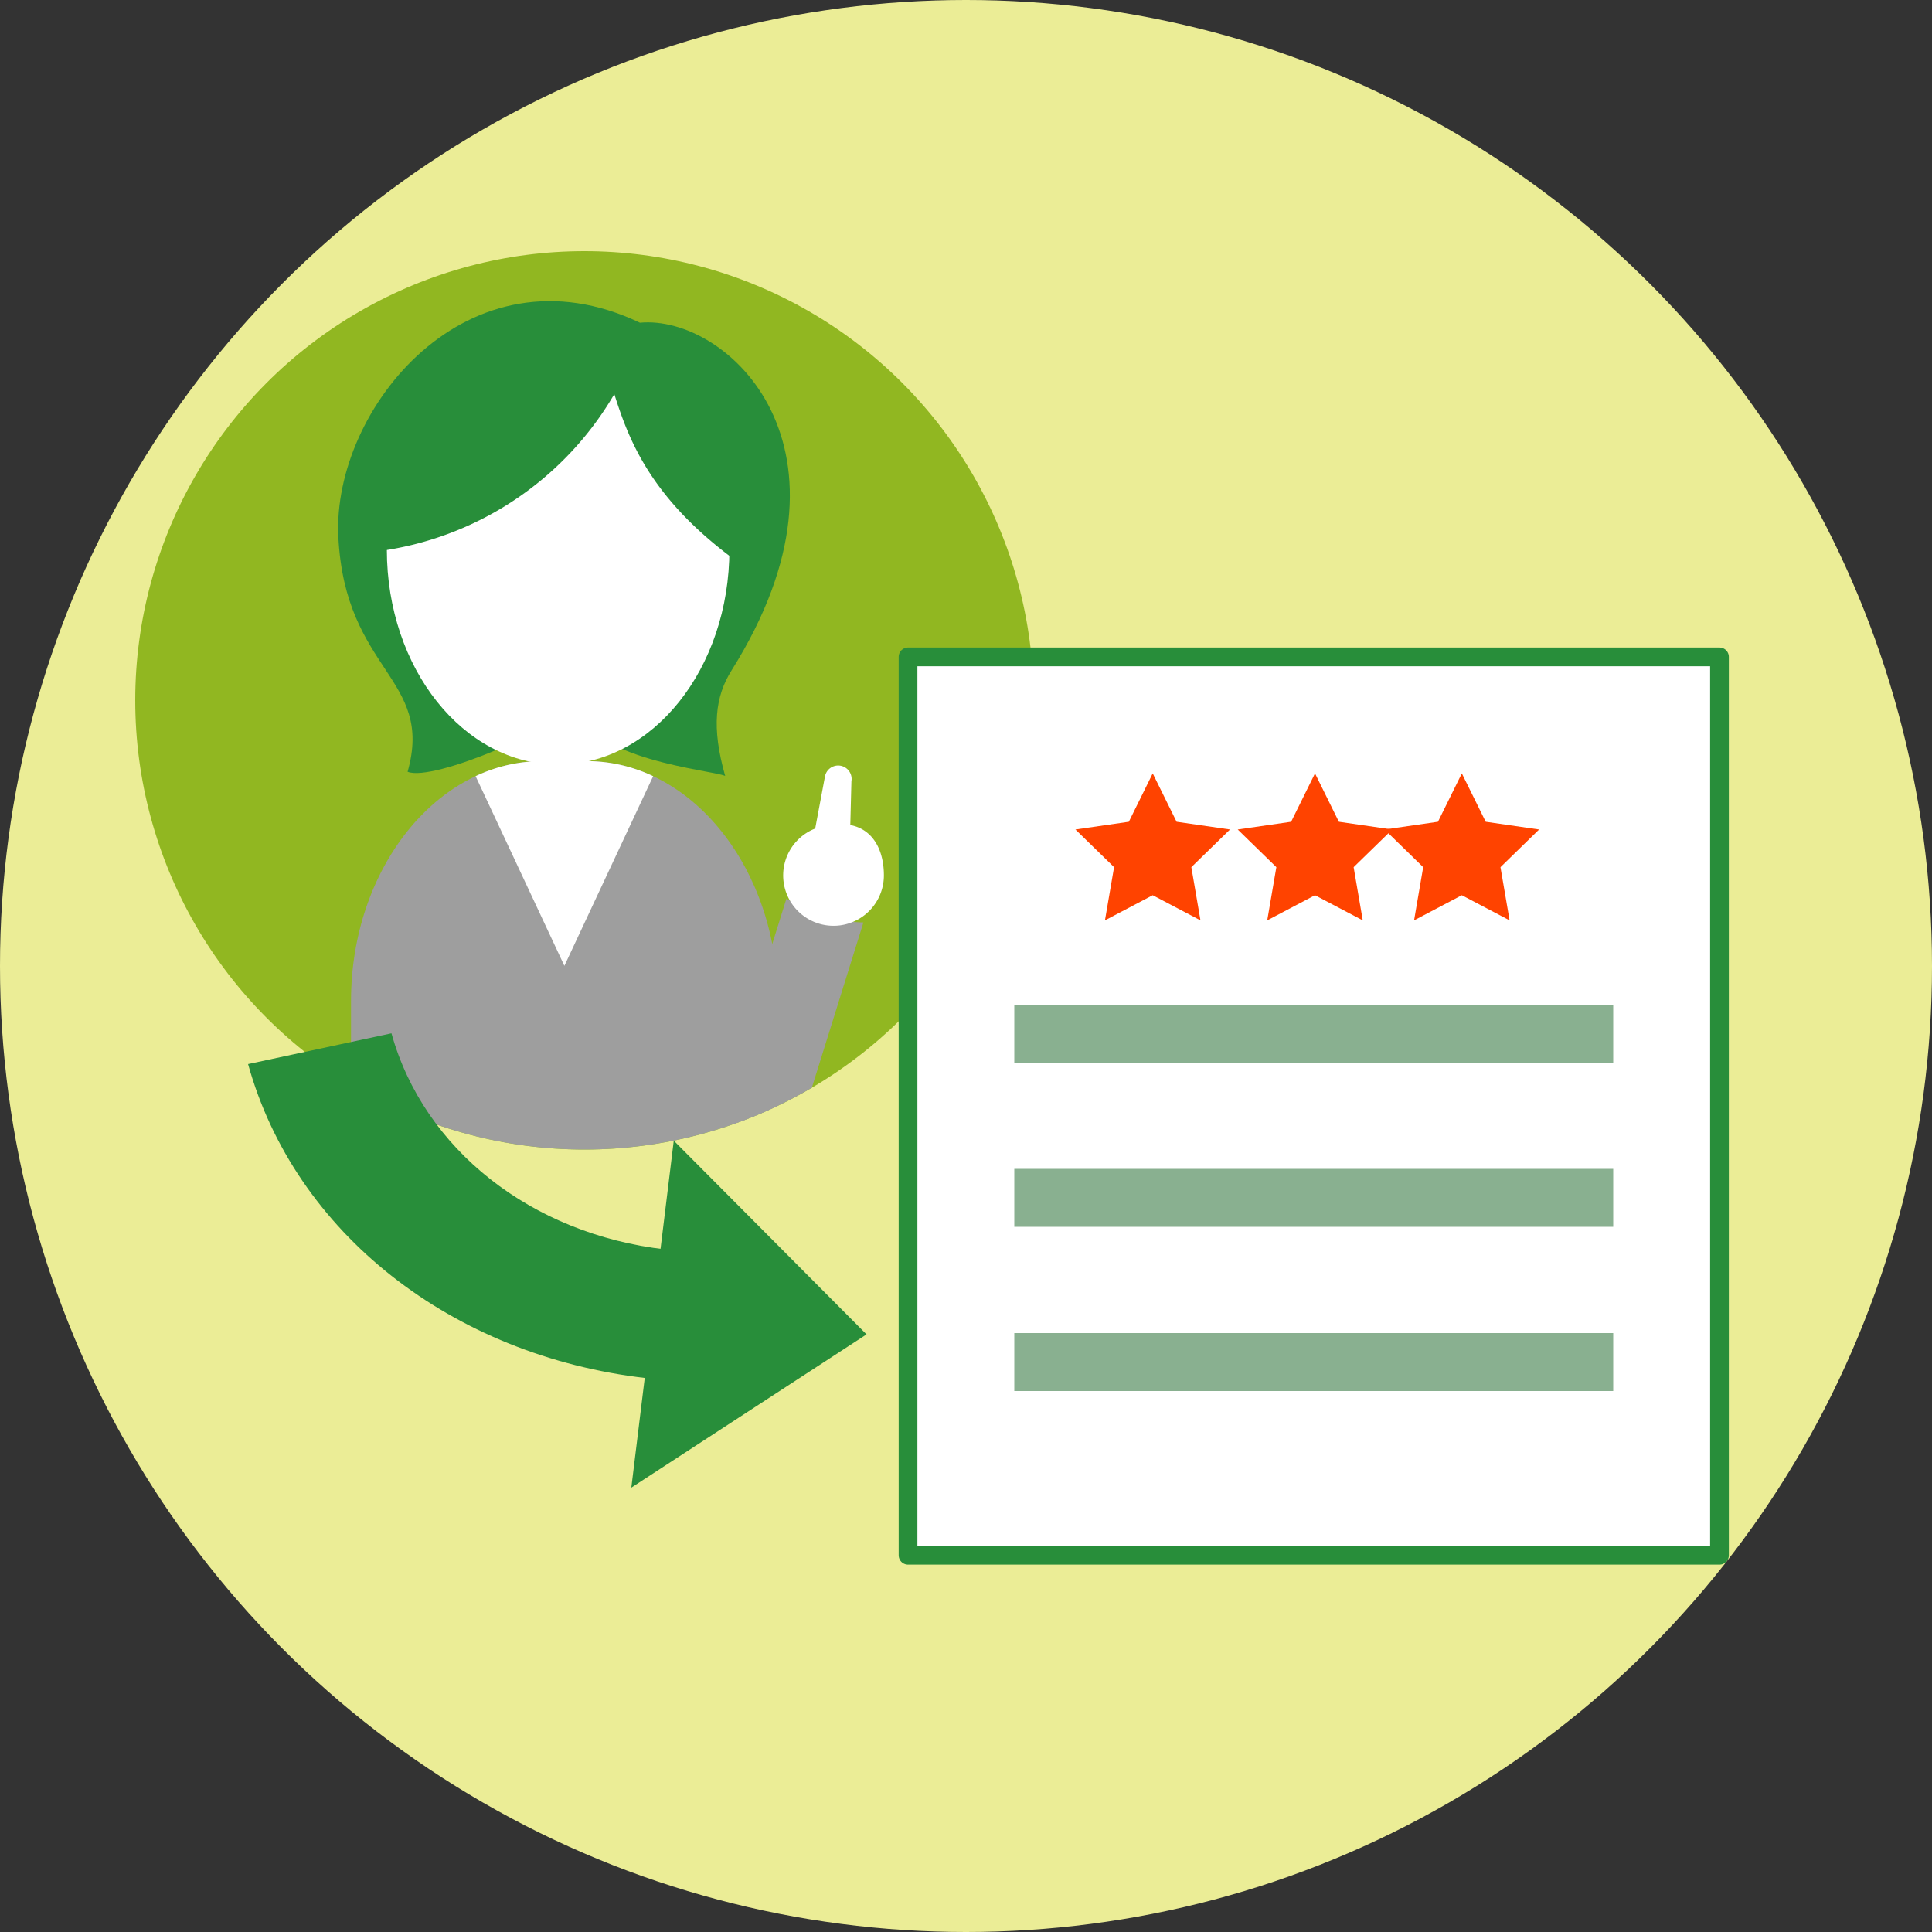 <svg xmlns="http://www.w3.org/2000/svg" width="200" height="200"><rect width="100%" height="100%" fill="#333333" stroke="none"/><defs><clipPath id="a"><circle cx="46.5" cy="46.5" r="46.5" transform="translate(57.038 1120)" fill="none"/></clipPath></defs><g data-name="グループ 403" transform="translate(-43.038 -1094)"><circle data-name="楕円形 112" cx="100" cy="100" r="100" transform="translate(43.038 1094)" fill="#ebed96"/><g data-name="グループ 402"><g data-name="グループ 401" clip-path="url(#a)"><circle data-name="楕円形 113" cx="46.5" cy="46.5" r="46.5" transform="translate(57.038 1120)" fill="#91b721" style="isolation:isolate"/><g data-name="グループ 400"><path data-name="パス 554" d="M123.549 1213.143v-15.536c0-13.65-8.9-24.817-19.772-24.817h-4.629c-10.874 0-19.772 11.167-19.772 24.817v15.536z" fill="#9e9e9e"/><path data-name="パス 555" d="M101.463 1193.983l9.189-19.634a16.108 16.108 0 0 0-6.875-1.559h-4.629a16.111 16.111 0 0 0-6.875 1.559z" fill="#fff" style="isolation:isolate"/><path data-name="パス 556" d="M102.333 1166.931c1.765 5.784 14.231 6.748 15.775 7.391-1.434-5.034-1.033-8.224.662-10.925 14.452-23.028-.441-36.845-9.487-35.988-17.761-8.461-31.882 8.89-31.22 22.171.7 13.967 9.929 14.567 7.171 24.313 2.647 1.071 15.775-4.605 17.099-6.962z" fill="#288e3a"/><ellipse data-name="楕円形 114" cx="17.73" cy="22.25" rx="17.73" ry="22.25" transform="translate(83.085 1128.651)" fill="#fff"/><path data-name="パス 557" d="M82.082 1151.08a33.389 33.389 0 0 0 24.549-16.281c1.43 4.5 3.575 10.5 12.155 16.923 2.145-6.212 2.867-17.6-11.44-22.492-15.917-5.447-28.124 9.211-25.264 21.85z" fill="#288e3a"/><path data-name="パス 558" d="M128.263 1188.808a14.72 14.72 0 0 1-3.809-1.8l-6.3 20.183c-.532 1.7.825 3.659 3.016 4.342s4.417-.152 4.949-1.856l6.3-20.183a14.77 14.77 0 0 1-4.156-.686z" fill="#9e9e9e"/><path data-name="パス 559" d="M131.061 1179.408l.115-4.533a1.391 1.391 0 0 0-2.734-.513l-1.014 5.407a5.213 5.213 0 1 0 7.11 4.854c0-2.543-1.067-4.754-3.477-5.215z" fill="#fff"/></g></g></g><path data-name="長方形 1251" fill="#fff" stroke="#288e3a" stroke-linecap="round" stroke-linejoin="round" stroke-width="1.939" d="M137.038 1162h84v93h-84z"/><path data-name="パス 560" d="M162.366 1174.061l2.472 5.009 5.528.8-4 3.9.944 5.505-4.944-2.6-4.944 2.6.944-5.505-4-3.9 5.528-.8z" fill="#ff4300"/><path data-name="パス 561" d="M179.166 1174.061l2.472 5.009 5.528.8-4 3.9.944 5.505-4.944-2.6-4.944 2.6.944-5.505-4-3.9 5.528-.8z" fill="#ff4300"/><path data-name="パス 562" d="M194.366 1174.061l2.472 5.009 5.528.8-4 3.9.944 5.505-4.944-2.6-4.944 2.6.944-5.505-4-3.9 5.528-.8z" fill="#ff4300"/><path data-name="長方形 1252" fill="#89b090" d="M148.038 1198h62v6h-62z"/><path data-name="長方形 1253" fill="#89b090" d="M148.038 1215h62v6h-62z"/><path data-name="長方形 1254" fill="#89b090" d="M148.038 1232h62v6h-62z"/><path data-name="パス 563" d="M109.977 1236.669c-20.224-2.314-36.418-15.077-41.258-32.516l14.844-3.185c3.33 12 14.472 20.786 28.385 22.377z" fill="#288e3a"/><path data-name="パス 564" d="M132.742 1232.136l-19.956-20.055-4.394 35.919z" fill="#288e3a"/></g></svg>